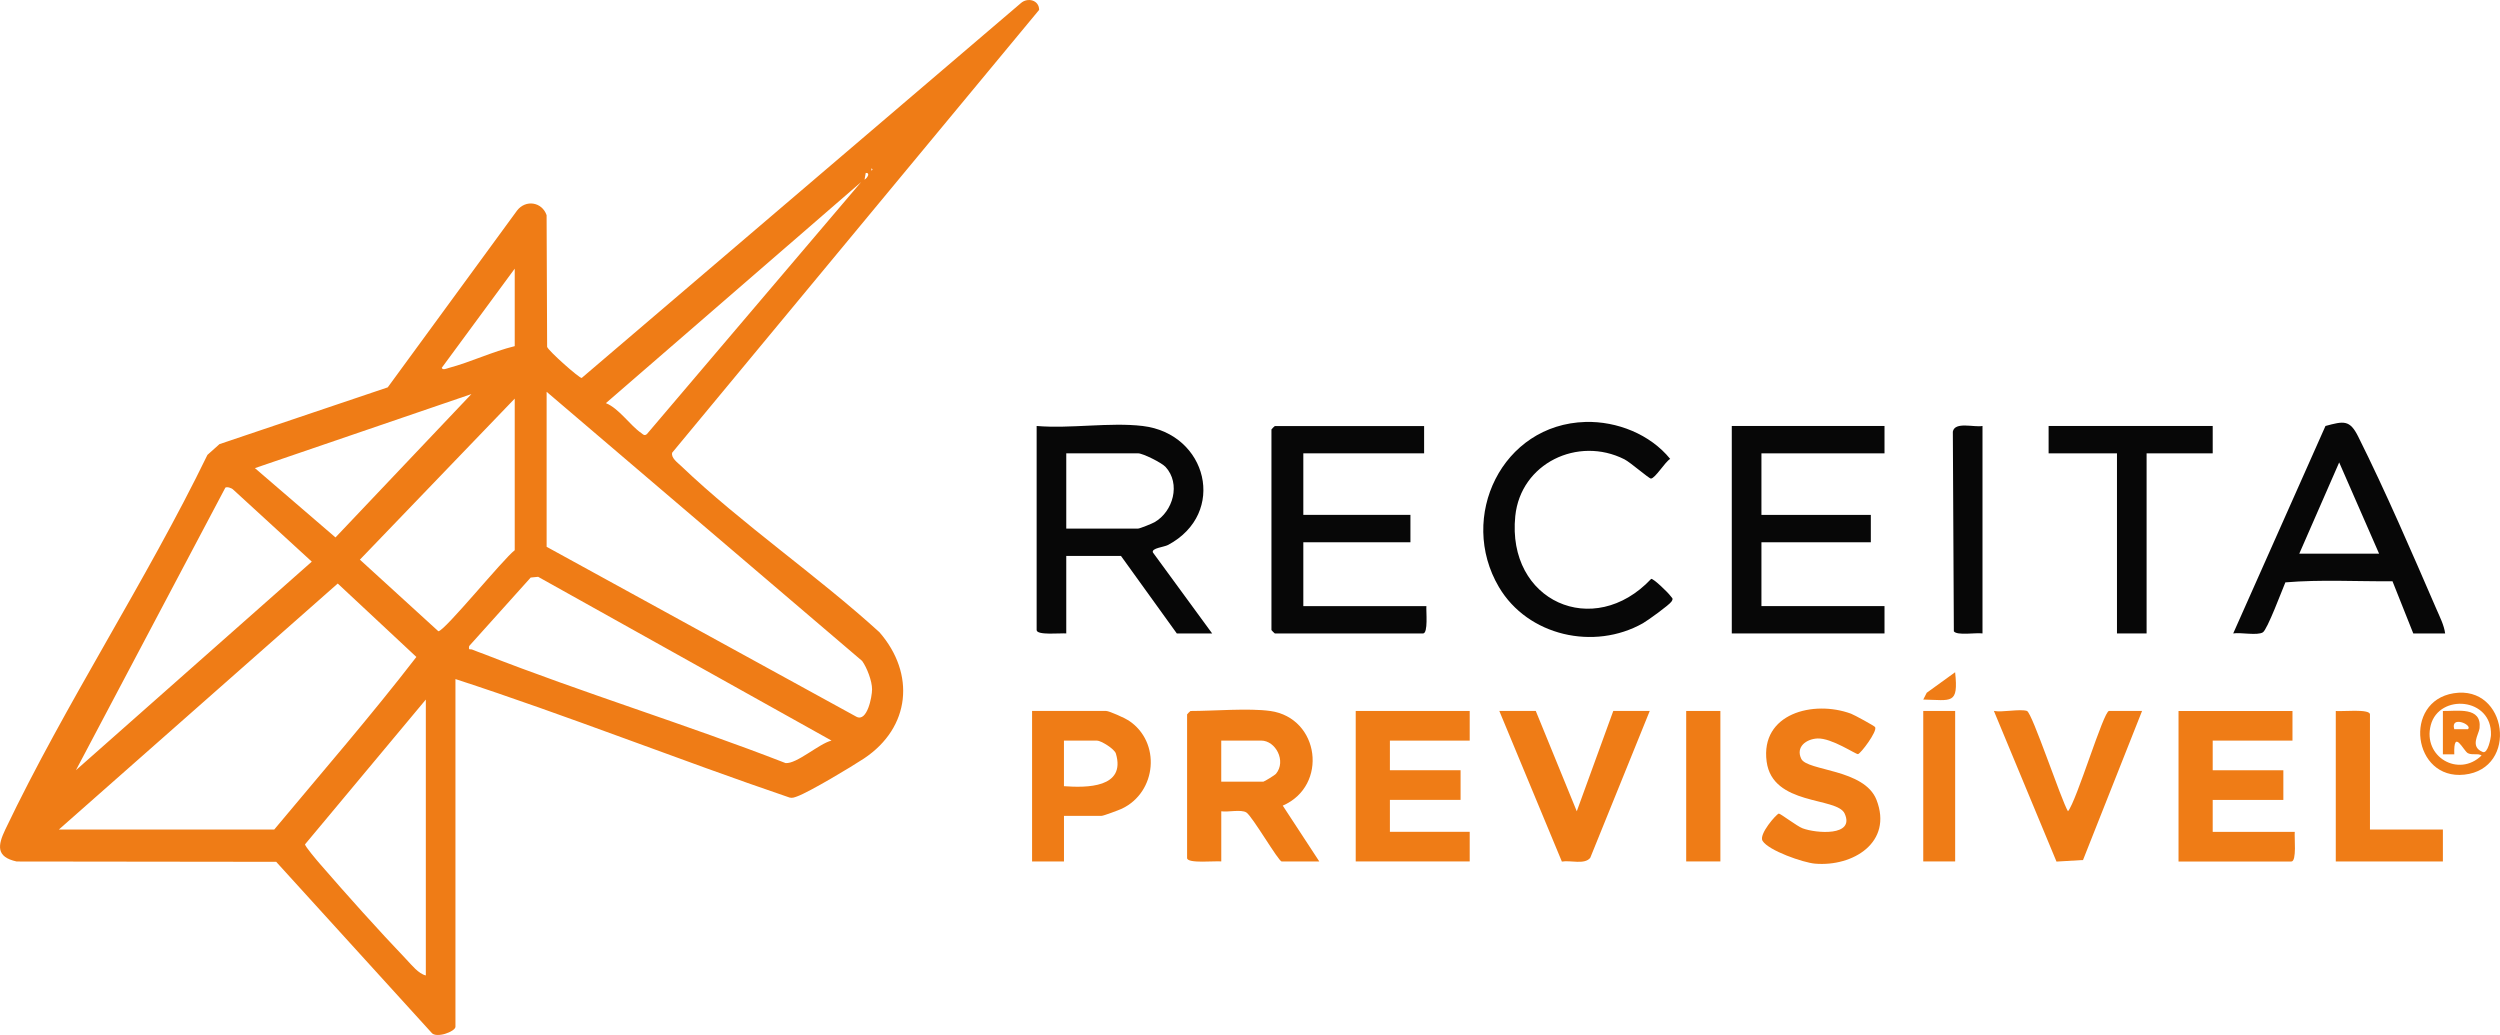 <svg viewBox="0 0 844 349.41" xmlns="http://www.w3.org/2000/svg" data-name="Camada 2" id="Camada_2">
  <defs>
    <style>
      .cls-1 {
        fill: #ef7c16;
      }

      .cls-2 {
        fill: #070707;
      }
    </style>
  </defs>
  <g data-name="Camada 1" id="Camada_1-2">
    <g>
      <path d="M153.76,229.25v117.38c0,1.62-6.6,4.08-8.12,1.96l-52.4-57.64-87.61-.11c-7.02-1.52-6.41-5.42-3.84-10.8,20.34-42.61,47.53-83.82,68.24-126.47l4.06-3.63,56.81-19.17,43.65-59.68c2.91-3.79,8.42-2.95,9.98,1.55l.18,44.46c.39,1.32,10.89,10.63,11.67,10.5L344.62,1.08c2.31-2.08,6.21-1.04,6.19,2.26l-123.88,149.48c-.46,1.75,1.8,3.34,2.99,4.47,20.54,19.62,45.84,36.91,66.98,56.15,12.2,14.03,10.47,32.16-5.18,42.6-4.14,2.76-18.52,11.36-22.59,12.82-.86.31-1.61.64-2.55.4-37.77-12.87-74.91-27.66-112.83-40.01ZM294.18,56.84v.77c.5-.26.5-.51,0-.77ZM292.27,58.38l-.4,2.29c1.17-.78,1.91-2.43.4-2.29ZM290.72,61.46l-86.17,74.64c4.36,1.73,8.19,7.52,11.9,10.07.68.47,1.04,1.1,1.94.38l72.33-85.09ZM173.77,116.87v-26.17l-24.63,33.47c.27.92,1.68.23,2.36.05,7.39-1.97,14.78-5.53,22.27-7.36ZM184.54,184.6l104.64,57.4c3.59,1.79,5.23-6.77,5.23-9.29,0-2.8-1.71-7.28-3.35-9.57l-106.52-90.87v52.34ZM159.15,133.04l-73.09,25,27.2,23.4,45.89-48.4ZM173.77,134.57l-52.27,54.37,26.49,24.17c2.1,0,21.99-24.53,25.78-27.35v-51.18ZM76.08,164.63l-50.45,95.39,79.63-70.41-26.49-24.28c-.57-.61-2.13-1.09-2.7-.7ZM280.72,250.02l-99.05-55.29-2.51.25-20.77,23.12c-.29,1.66.34.89,1.06,1.21,1.19.53,2.66.99,3.92,1.49,33.55,13.15,68.2,23.73,101.8,36.8,3.69.45,11.43-6.62,15.56-7.58ZM19.87,280.05h72.71c16.11-19.32,32.62-38.33,47.99-58.26l-26.55-24.79-94.15,83.05ZM143.76,236.17l-40.79,48.89c0,.67,4.13,5.54,5,6.54,9.16,10.57,19.6,22.23,29.24,32.33,1.76,1.85,4.09,4.82,6.55,5.38v-93.13Z" class="cls-1"></path>
      <path d="M385.75,143.81c21.87,2.59,28.6,29.48,8.6,40.16-1.38.74-5.7,1.06-5.13,2.54l20,27.34h-11.93l-18.85-26.17h-18.47v26.17c-1.73-.19-10,.73-10-1.15v-68.89c11.31.97,24.74-1.31,35.78,0ZM359.97,178.45h24.24c.59,0,4.71-1.67,5.55-2.15,6.3-3.59,8.94-13.02,3.72-18.68-1.29-1.4-7.64-4.58-9.27-4.58h-24.24v25.4Z" class="cls-2"></path>
      <path d="M480.78,143.81v9.24h-40.78v20.78h36.16v9.24h-36.16v21.55h41.55c-.15,1.64.67,9.24-1.15,9.24h-50.01c-.08,0-1.15-1.07-1.15-1.15v-67.73c0-.08,1.07-1.15,1.15-1.15h50.4Z" class="cls-2"></path>
      <polygon points="636.21 143.81 636.21 153.05 594.66 153.05 594.66 173.83 631.59 173.83 631.59 183.07 594.66 183.07 594.66 204.62 636.21 204.62 636.21 213.85 584.65 213.85 584.65 143.81 636.21 143.81" class="cls-2"></polygon>
      <path d="M825.49,213.85h-10.77l-7.01-17.61c-12,.08-24.35-.63-36.17.37-1.12,2.63-6.09,15.95-7.6,16.87-1.92,1.17-7.53-.06-10.01.37l31.15-70.04c6.22-1.69,8.21-2.11,11.05,3.58,9.19,18.38,18.2,39.29,26.41,58.25,1.11,2.57,2.6,5.46,2.94,8.22ZM803.18,186.91l-13.47-30.8-13.47,30.8h26.93Z" class="cls-2"></path>
      <path d="M535.27,142.45c10.62-.29,21.82,4.16,28.58,12.47-1.78,1.09-5.1,6.63-6.5,6.64-.68,0-6.94-5.49-8.95-6.5-15.69-7.92-35.02,1.35-36.84,19.16-2.94,28.75,26.45,41.88,45.88,21.21.82-.14,5.78,4.71,6.46,5.69.55.8,1.15.81.39,1.97s-8,6.38-9.63,7.31c-16.47,9.31-38.86,4.32-48.62-12.2-13.96-23.64,1.06-54.98,29.24-55.75Z" class="cls-2"></path>
      <path d="M428.84,240.02c16.75,2.38,19.62,25.27,4.22,31.96l12.33,18.84h-12.7c-1.07,0-9.96-15.34-11.93-16.54-1.83-1.11-6.2-.03-8.46-.39v16.93c-1.88-.25-11.54.82-11.54-1.15v-48.49c0-.08,1.07-1.15,1.15-1.15,7.81,0,19.72-1.02,26.93,0ZM412.3,263.88h14.23c.25,0,3.84-2.16,4.26-2.67,3.51-4.26-.11-11.19-5.03-11.19h-13.47v13.85Z" class="cls-1"></path>
      <path d="M773.94,240.02v10.01h-26.93v10.01h23.85v10.01h-23.85v10.78h27.7c-.19,1.73.73,10.01-1.15,10.01h-38.09v-50.8h38.47Z" class="cls-1"></path>
      <polygon points="496.17 240.02 496.17 250.03 469.23 250.03 469.23 260.03 493.09 260.03 493.09 270.04 469.23 270.04 469.23 280.82 496.17 280.82 496.17 290.82 457.69 290.82 457.69 240.02 496.17 240.02" class="cls-1"></polygon>
      <path d="M633.04,245.5c.81,1.38-4.86,8.93-5.78,9.09-.73.13-8.92-5.5-13.7-5.28-3.76.18-7.4,2.84-5.45,6.87,2.01,4.16,21.3,3.36,25.4,13.86,5.57,14.31-7.9,22.62-20.76,21.53-3.95-.34-15.64-4.38-17.71-7.69-1.37-2.19,4.66-9.04,5.48-9.21.46-.1,6.11,4.24,8.01,4.96,4.49,1.71,17.8,2.83,14.22-4.98-2.6-5.67-24.34-2.55-26.33-17.53-2.17-16.25,15.8-20.85,28.48-16.18,1.07.39,7.92,4.13,8.16,4.54Z" class="cls-1"></path>
      <path d="M359.2,275.43v15.39h-10.77v-50.8h25.01c1.06,0,6.37,2.43,7.57,3.21,11.05,7.26,9.53,24.21-2.28,29.79-1.03.48-6.19,2.41-6.83,2.41h-12.7ZM359.2,265.42c7.62.55,20.96.61,17.53-11-.48-1.61-5.04-4.39-6.38-4.39h-11.16v15.39Z" class="cls-1"></path>
      <polygon points="747.01 143.81 747.01 153.05 724.69 153.05 724.69 213.85 714.69 213.85 714.69 153.05 691.61 153.05 691.61 143.81 747.01 143.81" class="cls-2"></polygon>
      <path d="M518.48,240.02l13.84,33.87,12.32-33.87h12.31l-20.08,49.57c-1.91,2.43-6.7.74-9.58,1.28l-21.12-50.85h12.31Z" class="cls-1"></path>
      <path d="M684.3,240.02c1.75.53,11.59,30.2,13.85,33.87,2.9-3.39,12.02-33.87,13.85-33.87h11.16l-19.93,50.32-8.96.53-21.13-50.86c2.95.55,8.66-.75,11.16,0Z" class="cls-1"></path>
      <path d="M800.1,280.05h24.62v10.78h-36.16v-50.8c1.88.25,11.54-.82,11.54,1.15v38.87Z" class="cls-1"></path>
      <path d="M669.29,143.81v70.04c-2.13-.34-8.6.8-9.67-.72l-.34-67.4c.65-3.5,7.19-1.38,10-1.92Z" class="cls-2"></path>
      <rect height="50.8" width="11.54" y="240.02" x="569.26" class="cls-1"></rect>
      <rect height="50.8" width="10.77" y="240.02" x="649.29" class="cls-1"></rect>
      <path d="M828.37,234.04c18.15-2.9,21.96,25.5,3.58,27.48-17.39,1.88-20.8-24.73-3.58-27.48ZM824.72,254.65v-14.62c4.87.08,13.17-1.56,12.38,5.79-.22,2.07-3.42,6.29,1.1,8.06,1.68.66,2.72-4.69,2.75-5.76.42-12.7-17.51-14.05-20.32-3.33s9.43,17.81,17.16,10.25c-1.28-.83-3.06,0-4.62-.76-1.47-.72-4.9-8.6-4.6.38h-3.85ZM833.18,246.18c1.72-1.48-6.03-4.77-4.62,0h4.62Z" class="cls-1"></path>
      <path d="M660.05,226.94c1.17,11.04-1.18,9.42-10.76,9.23l1.17-2.29,9.6-6.94Z" class="cls-1"></path>
    </g>
  </g>
</svg>